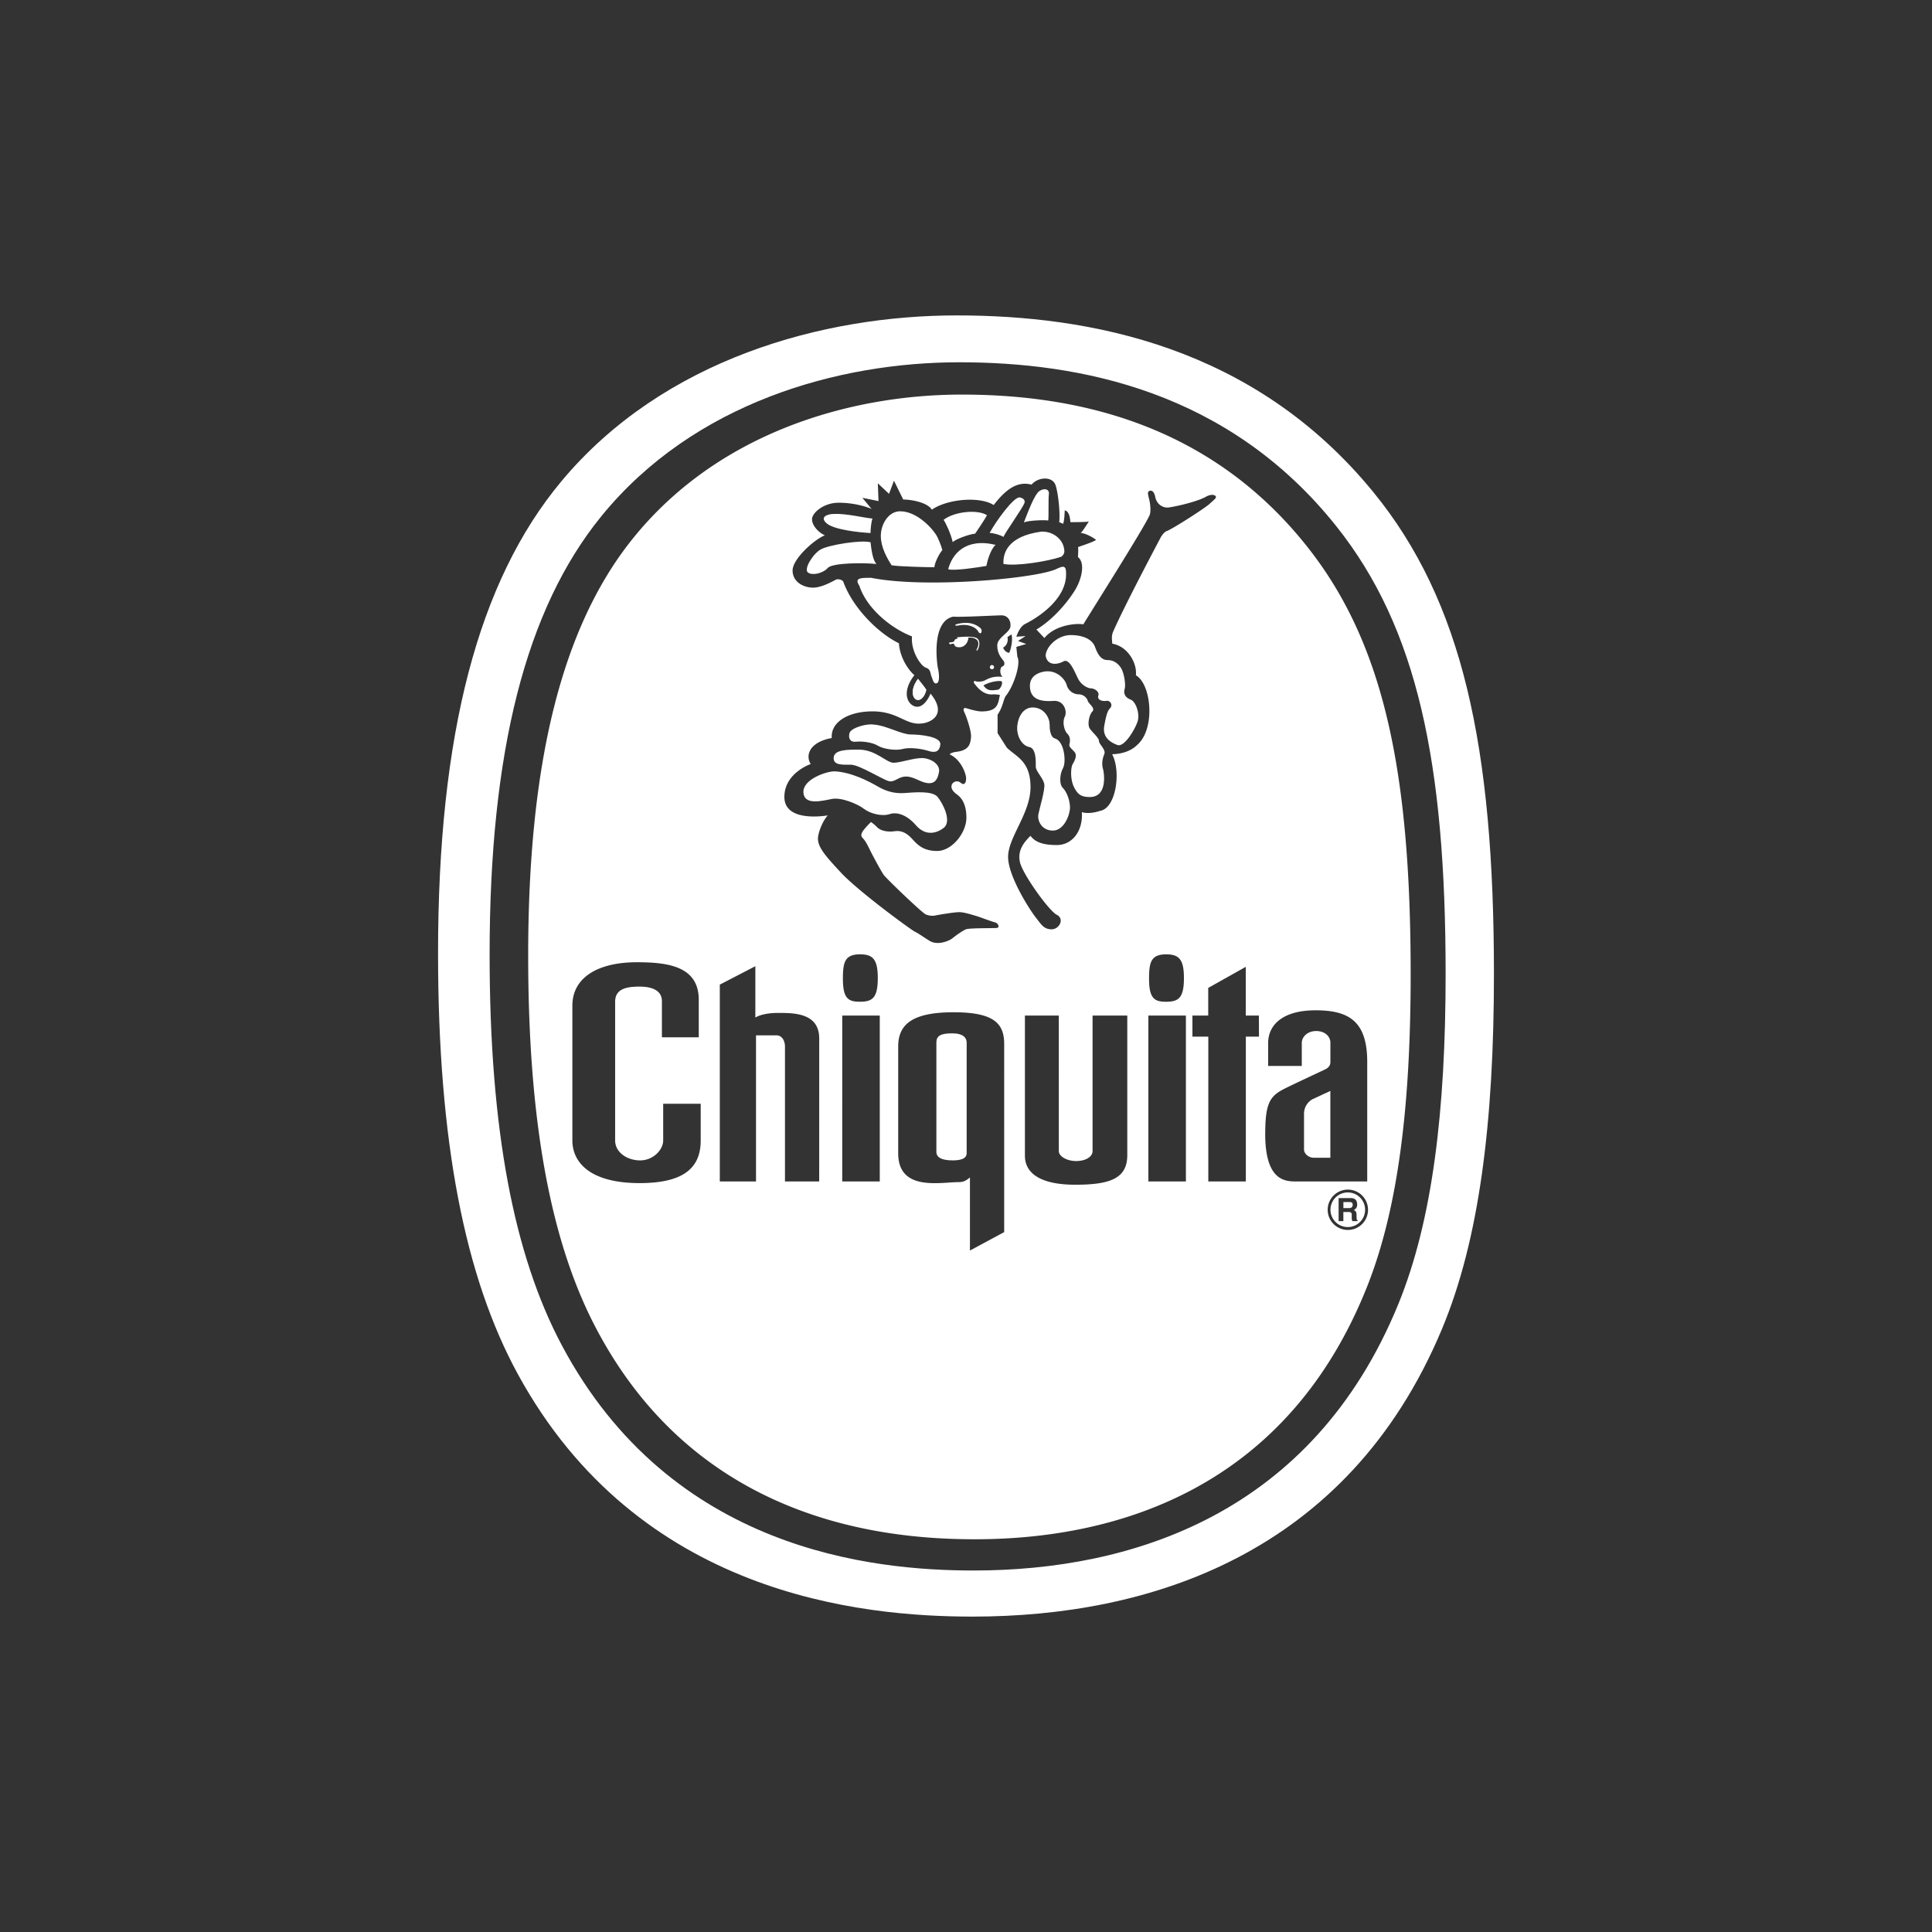 <svg id="Layer_1_copy" data-name="Layer 1 copy" xmlns="http://www.w3.org/2000/svg" viewBox="0 0 2500 2500"><rect x="0" y="0" width="2500" height="2500" fill="#333333" stroke="none"/><defs><style>.cls-1,.cls-2{fill:#fff;}.cls-1{fill-rule:evenodd;}</style></defs><path class="cls-1" d="M1776.91,636.57c-154.39-188.85-367.21-228.43-538.84-228.43-172.71,0-379.31,56.05-511.67,214.68h0C618.53,752.11,566.84,950.68,566.84,1233.21c0,244.15,34.74,419.24,103.12,544.66,156.19,286.51,444.78,314,588.55,314,225.92,0,484.19-78.6,607-371.18,48.84-116.31,67.64-269.28,67.64-460.21C1933.15,966.21,1892.67,778.22,1776.91,636.57Zm32.48,1051c-111.21,271.68-345,344.66-549.59,344.66-130.15,0-391.45-25.5-532.87-291.54-61.91-116.47-93.37-279-93.37-505.76,0-262.36,46.8-446.74,144.45-566.79h0c119.85-147.3,306.92-199.35,463.29-199.35,155.39,0,348.09,36.75,487.87,212.12C1834,812.43,1870.63,987,1870.63,1260.22,1870.63,1437.53,1853.6,1579.57,1809.39,1687.56Z"/><path class="cls-1" d="M1187.81,878.43s9,11.09,10.76,14.08c-1.26,7.6-7.09,15.31-12.83,12.75s-7.11-14,1.51-25.87Z"/><path class="cls-2" d="M1187.81,878.43s9,11.09,10.76,14.08c-1.26,7.6-7.09,15.31-12.83,12.75s-7.11-14,1.51-25.87"/><path class="cls-1" d="M1283.6,866a2.7,2.7,0,0,0,0-5.4h0a2.7,2.7,0,1,0,0,5.4Zm-14.85-53.16c-7.91-6.92-18.09-8.27-29.4-5.54-5.4,1.31-3.33,2.9.43,2.13,12.35-2.55,22.57,1.7,26,7.67S1272.14,816.26,1268.75,812.84Zm-4.91,27.47c4.68-8.95,1.92-15.53-10.65-15.33-.64,7.46-5.75,12.57-11.7,12.57s-6-2.14-6.83-3.83-4.68,0-4.68,0c-1.7,0-3-2.56,0-2.56a8.19,8.19,0,0,0,4.68-1.28,4.05,4.05,0,0,1,3.85-3.4c1.71,0-.43-1.7-.43-1.7,9.8-1.27,20-1.27,24.72.43s6,8.51,2.53,15.32C1264.47,842.67,1263,842,1263.84,840.31Zm89.22,8.74c0-11.93,15.33-27.25,32.38-27.25s28.11,6,31.52,15.32,7.67,17,16.17,17,14.5,5.12,17.9,11.07,6,20.45,4.25,26.42.87,11.06,7.69,13.63,11.91,17.88,9.37,27.26-17.06,34.92-26.43,31.51-19.58-10.22-17-24.71,4.25-19.58,7.66-23a5.61,5.61,0,0,0-5.11-9.37c-6,.85-11.91-1.7-10.21-6.81s-5.11-9.37-9.37-9.37-12.78-4.27-17-12.78-11.07-26.41-18.74-22.16-20.43,6-23-6.81Z"/><path class="cls-1" d="M1355.63,868.64c13.62,0,23,11.08,24.69,17.88a16.37,16.37,0,0,0,15.33,11.94c6.82,0,11.07,5.1,11.93,8.51s10.22,9.37,6,13.62-6.82,17.06-3.41,22.15,11.92,11.94,11.92,16.18,9.37,11.07,6.82,17.05-3.41,12.77-1.7,18.75,6,36.62-17,36.62c-10.21,0-15.34-2.56-20.44-12.78s-4.25-25.55-1.7-29.82,6-11.08,2.57-15.34-7.69-6.81-6.83-10.22,1.71-9.37-2.56-13.63-6.8-15.33-3.41-22.14-.85-21.3-14.46-20.45-30.67,0-30.67-19.59c0-15.32,16.18-18.73,23-18.73Z"/><path class="cls-1" d="M1337.72,915.48c14.46,1,20.46,14.47,20.46,21.3s.84,17,6.8,18.74,9.39,8.52,11.07,15.33,2.56,17.89-.85,23.86-5.11,19.57,0,24.69,9.37,16.18,9.37,25.55-7.67,29.82-22.15,29.82-20.43-12.78-18.73-21.3,8.52-30.66,7.66-38.33-11.07-17-11.07-23,.87-23.86-8.5-25.55-17-14.48-15.33-28.1,9.37-23.85,21.27-23Zm-258.08,82.63c22.14.85,46,13.64,56.22,19.6s21.29,9.37,34.06,8.51,36.63-3.39,43.45,5.12,18.75,31.51,7.67,40-24.71,9.37-35.77-3.4-23.86-17.88-34.09-14.49-25.55-.85-33.2-6.81-29-15.33-41.75-12.78-35.79,8.52-36.63-8.51S1069.41,998.11,1079.64,998.11ZM1111.16,970c22.14,0,35.78,17,45.14,17s27.26-6.81,38.33-6,22.14,8.51,20.45,17.88-5.11,15.34-14.48,14.49-17.9-8.53-28.12-8.53-14.47,7.69-22.15,6-38.31-21.31-49.39-21.31-23,.86-22.15-9.36S1096.66,970,1111.16,970Zm19.59-32.36c15.32.85,35.77,12.76,47.68,12.76s39.19,2.57,38.34,12.78-7.66,11.07-15.32,8.51-23.86-5.1-33.23-2.55-25.55,0-32.36-4.26-20.45-6-28.12-5.12-10.22-4.25-8.52-11.07,22.14-12.75,31.53-11.05Zm-4.26-235.95c.84,7.66,2.55,23,7.67,28.11-15.33-1.71-57.08-1.71-63,5.1s-19.59,10.23-25.57,6,6-23.86,16.2-29.82,52.81-12.78,64.74-9.37ZM1129,671c-1.71,4.26-2.55,14.47-2.55,18.74-15.33-.85-47.71-4.26-57.08-12.78s2.56-11.91,9.37-11.91c16.18-.86,39.2,5.09,50.26,5.95Zm80.07,63c-9.37,0-46-.86-55.37-2.55-9.37-14.49-15.33-29-13.63-42.59s11.06-27.26,24.7-27.26c23,0,44.29,24.69,48.56,34.07s5.1,12.78,6,16.19c-5.1,6-10.22,17.89-10.22,22.14Zm17.89,2.56c5.12-19.6,22.14-40.89,61.33-31.52-6.82,6-11.07,22.15-11.92,27.26-9.37,1.7-42.6,6.81-49.41,4.26Zm-6-63.89c14.47-11.07,44.28-13.64,56.22-6-2.55,5.11-15.34,23.86-15.34,23.86-8.52.85-26.4,7.68-29,11.07C1230.41,690.61,1223.59,676.13,1221,672.72Zm59.62,17c7.67-14.48,31.52-47.7,39.19-46s6,6.81,6,6.81c-1.72,6-25.57,39.18-27.26,44.3-4.27-2.55-12.78-5.12-17.9-5.12Zm44.3-13.62c5.09-12.78,13.62-36.64,20.44-40.89s12.78-1.7,11.91,4.26,0,29.82-.84,34.08c-6-.86-26.42,0-31.51,2.55Zm-26.41,53.67c-.86-14.49,6-35.78,48.56-41.75,14.48-.85,27.26,8.52,29.8,21.3.85,4.25.85,7.66-3.39,11.07-17,6-58.78,12.77-75,9.38Z"/><path class="cls-1" d="M1687.4,1441.06v46.42c0,5.11,5.55,10.65,12.78,10.65h21.28v-86.46l-23,10.66A21.36,21.36,0,0,0,1687.4,1441.06Z"/><path class="cls-1" d="M1232.12,1337.14c-15.35,0-20.45,3.41-20.45,11.94v141.39c0,6.81,6,11.07,21.3,11.07s17.88-5.11,17.88-9.37V1349.08C1250.85,1343.1,1246.59,1337.14,1232.12,1337.14Z"/><path class="cls-1" d="M1694.81,711.59c-129-166.15-306.92-201-450.35-201-144.35,0-317,49.31-427.63,188.86h0c-90.17,113.73-133.37,288.41-133.36,537,0,214.79,29,368.8,86.19,479.16,130.53,252,371.73,276.19,491.89,276.19,188.81,0,404.67-69.15,507.32-326.54,40.79-102.3,56.52-236.87,56.52-404.82C1825.39,1001.58,1791.55,836.2,1694.81,711.59Zm-788.1,764.18c0,35.21-21.71,55.16-79.06,55.16-64.76,0-87-27.33-87-55.16v-174.4c0-36.63,33.21-56.23,83.47-56.23,40,0,80.08,5.11,80.08,48.56v48.56h-47.7v-46.87c0-12.76-11.08-18.73-29-18.73s-31.51,3.41-31.51,19.6v179.51c0,15.33,15.34,25.77,32.37,25.77s29.8-13.83,29.8-25.77v-47.49h48.56Zm153.33,53h-44.29V1354.18c0-6.8-3.41-14.46-11.07-14.46H978.27v189.1H931.42v0h0V1274.11l46-23.85v66.45c8.51-5.12,22.14-6,29-6,21.28,0,53.66,0,53.66,33.22Zm78.37,0h-48.56V1314.15h48.56Zm-47.7-262.35c0-21.31,2.54-31.52,22.14-31.52,16.47,0,23,6.25,23,30.66,0,25.56-6.82,30.67-23,30.67C1097.8,1296.26,1090.71,1292.29,1090.71,1266.45Zm208.7,327.93-44.3,23.85v-94.55c-4.25,3.41-7.66,6-14.47,6-23.86,0-78.37,12.39-78.37-37.32V1354.16c0-28.37,17.87-44.29,71.54-44.29,51.11,0,65.6,13.63,65.6,40.91Zm159.29-99.66c0,30.39-22.43,38.34-67.31,38.34-47.14,0-65.15-16.18-65.15-37.48V1314.15h43.86V1489.5c0,6.82,10.46,12.89,22.37,12.89s21.31-5.21,21.31-12.89V1314.15h44.92ZM1471.42,964c-10.22,10.22-25.56,11.92-32.36,11.92,11.91,22.14,5.09,69.85-15.35,73.26-10.21,3.4-18.74,3.4-23.83,1.71,1.7,23.84-11.93,42.59-32.38,42.59s-29-5.11-34.06-11.94c-8.53,8.53-17,18.75-13.65,34.08s37.48,63,47.71,68.14,3.41,18.75-6.82,18.75-13.63-6.82-20.44-15.34-35.77-52.81-35.77-78.37,29-56.22,29-90.28-18.74-39.19-30.68-51.12l-11.93-18.74V924.86c6.82-10.22,6.82-17,10.23-23.86,10.22-11.91,20.44-42.58,15.35-51.11l-1.29-12.78,12.76-3.82-10.63-3.83,9.79-6.39-11.92.85s3.73-12.73,11.49-16.61c19.59-9.79,54.52-34.08,52.81-66.43,0-11.93-6.81-6.82-15.33-3.41-32.36,11.92-168.65,23.84-236.8,10.22-13.63,0-22.15,0-15.33,10.23,9.35,29,40.46,54.93,68.13,65.59-1.7,19.17,11.5,38.33,17.89,40.45s5.55,6.82,7.25,11.07,3,11.07,7.24,8.94,2.13-15.74,1.28-18.74-9.79-60.9,19.59-67.28c11.49.83,54.94-1.7,62.6-1.7s12.36,6.38,11.51,14.47-17.46,14.49-17,24.7c0,11.93,7.22,17.88,8.5,20.44s.87,5.54-1.7,6.4-3.41,5.53-2.55,8.94a8.56,8.56,0,0,0,2.55,4.68c-15.77-1.7-21.3,4.69-25.54,5.55s-7.69.85-9.39,0-3.41.85-1.27,3.4,10.71,15.33,24.32,13.63a38.54,38.54,0,0,1,8.52.85c-2.54,10.22-1.7,21.28-23.84,21.28-6.4,0-17-3.4-20-4.25s-4.27,1.28-2.13,5.53,9.37,24.28,8.52,32.37-2.13,17-20,18.74c-3,.42-9.8,2.57-6.39,3.83,13.62,6.82,19.6,23.85,20,29.39s-1.7,11.07-6.82,6.81-11.06-.83-11.92,3.41,2.14,8.09,6.82,11.5,12.35,10.65,12.35,30.24-18.74,43-37.9,43-26.41-9.37-32.81-16.18-13.19-10.65-22.14-9.38-17.89-.42-22.58-5.1a52.44,52.44,0,0,0-8.09-6.83c-4.26,4.27-10.22,10.66-11.5,13.64s-1.7,4.68,1.7,8.09,7.67,12.78,9.79,17,13.21,25.13,16.62,29.82,49.83,49.4,54.51,51.1,8.1,2.13,12.35,1.27,23.85-4.25,30.67-4.25,16.62,3.4,21.3,4.68,21.28,7.67,25.13,8.52,6.81,6.82,2.13,7.24-35.35,0-39.61,1.7-12.78,7.67-17.46,11.5-19.59,9.8-29.82,3.41-14-9.37-19.16-11.93-72.82-52-95.4-76.23-32-35.35-29.39-48.13,9.79-23.84,12.35-26c-15.76,2.55-56.22,5.12-56.22-23.84s29.39-40.89,34.07-42.6c-7.24-11.5-1.28-28.54,27.26-33.65-1.71-20,20.43-34.5,52.81-34.5s42.58,17.46,62.18,15.76c11.5-.42,35.78-10.64,12.78-38.76-3,7.67-11.07,20.44-21.3,16.18s-14.9-20.44.42-40c-10.65-9.37-19.17-26.4-20-41.3-27.14-13.2-59.88-46.15-72-79.65-.85-2.13-6.39-4.25-9.79-2.55s-17.88,10.22-29.39,10.22-26.41-6.82-26.41-22.14,28.54-40.46,41.73-45.57c-8.51-3.83-16.6-12.78-16.6-20.87s14.9-21.3,34.49-21.3,36.2,5.12,42.6,8.09l-11.93-14.47,20.87,4.25-.85-23,14.47,13.63,6.4-17,11.92,24.28c14.92.44,32.38,5.11,37.06,13.21,20.44-14.06,62.18-17.46,80.07-6,19.16-25.14,34.07-30.24,49-26.41,8.52-10.22,27.26-11.07,31.1.86s6,37.9,4.68,47.69l5.1,2.13c1.7-5.11,1.7-13.2,2.12-17.46,6,1.7,6.82,10.22,7.25,15.33,6.82,0,20,0,23.86-.85-3.42,5.1-8.52,13.63-10.65,14.9,5.53,0,16.17,5.55,20,9-5.11,3.41-20.86,8.09-23.43,9.37.86,2.56,0,10.65,0,12.78,9.39,7.23,5.55,27.68-4.24,43.43s-28.23,37.57-49.53,50.34l10.33,11c12.89-15.91,38.51-19.48,50.44-17.78,10.23-17,76.48-121.5,85-139.8,3.4-5.1.85-18.75.85-18.75-1.7-8.09-3.83-12.76-.44-14,4.79-1.79,6.84,3.83,7.68,8.1,1.7,8.51,9.35,14.53,17.9,13.2,13.62-2.14,37.47-8.11,47.26-13.64,7.47-4.22,12.36-2.55,13.2-.42s-3,4.69-8.52,9.79-43.85,29.82-54.09,34.5c-4.25,1.28-6.8,5.54-8.5,8.1,0,0-46.53,87.48-61.91,122.65-2.93,6.75-.65,13.62-1.13,15.34,20.43,3.4,32.37,25.55,30.66,40.88C1490.16,885.64,1495.28,943.57,1471.42,964ZM1303.66,824.35l5.12-3.41c2.12,5.54-.43,19.59-3,23.86a9.76,9.76,0,0,1-7.67-6.82C1302.37,835.41,1304.94,830.73,1303.66,824.35Zm-12.34,68.14h0c-10.18,1.38-13.68,1.31-18.76-5.54,6.4-3.84,17.06-6.38,23-5.53C1298.55,882.27,1295.15,891.64,1291.32,892.49ZM1532,1265.59c0,25.56-6.82,30.67-23,30.67-15,0-22.13-4-22.13-29.81,0-21.31,2.55-31.52,22.13-31.52C1525.43,1234.93,1532,1241.18,1532,1265.59Zm2.55,263.21H1486V1314.15h48.55Zm94.55-187.39h-17V1528.8h-48.55V1341.41H1543v-27.26h20.44v-35.79L1612,1251.1v63.05h17Zm8.11,125.63c0-39.74,6.1-48.83,25.13-58.35,14.46-7.23,48.56-23,52.8-25.12s6.38-5.09,6.38-9.37v-25.11c0-7.25-6.38-14.93-18.31-14.93s-18.72,8.1-18.72,15.35v29.8H1641v-29.8c0-22.16,17.45-42.18,61.34-42.18h0c43,0,66.85,14.06,66.85,66.87v154.61h-91.56C1663.14,1528.81,1637.16,1528.39,1637.16,1467Zm106.91,124.51a26.1,26.1,0,1,1,26.1-26.09A26.1,26.1,0,0,1,1744.07,1591.55Z"/><path class="cls-1" d="M1744,1543a22.41,22.41,0,1,0,22.44,22.44v-.06A22.41,22.41,0,0,0,1744,1543Zm12.6,37.1H1750a6.52,6.52,0,0,1-.81-2.78q-.13-3,0-6c-.09-2-1.57-3-3.69-3h-7.19v11.78h-6.14v-29.78h16.54c3,.12,6,1.51,6.88,4.74a10.06,10.06,0,0,1,.29,6c-.73,2.57-2.06,3.52-4,4.69,1,.7,3,1.42,3.31,4.13.16,1.22.24,5.17.28,6.66,0,1.68.49,2,1.14,2.46Z"/><path class="cls-1" d="M1738.35,1563.24h8.37a3.92,3.92,0,0,0,3.63-4.46c0-2.11-1-3.34-3.7-3.34h-8.3Z"/></svg>